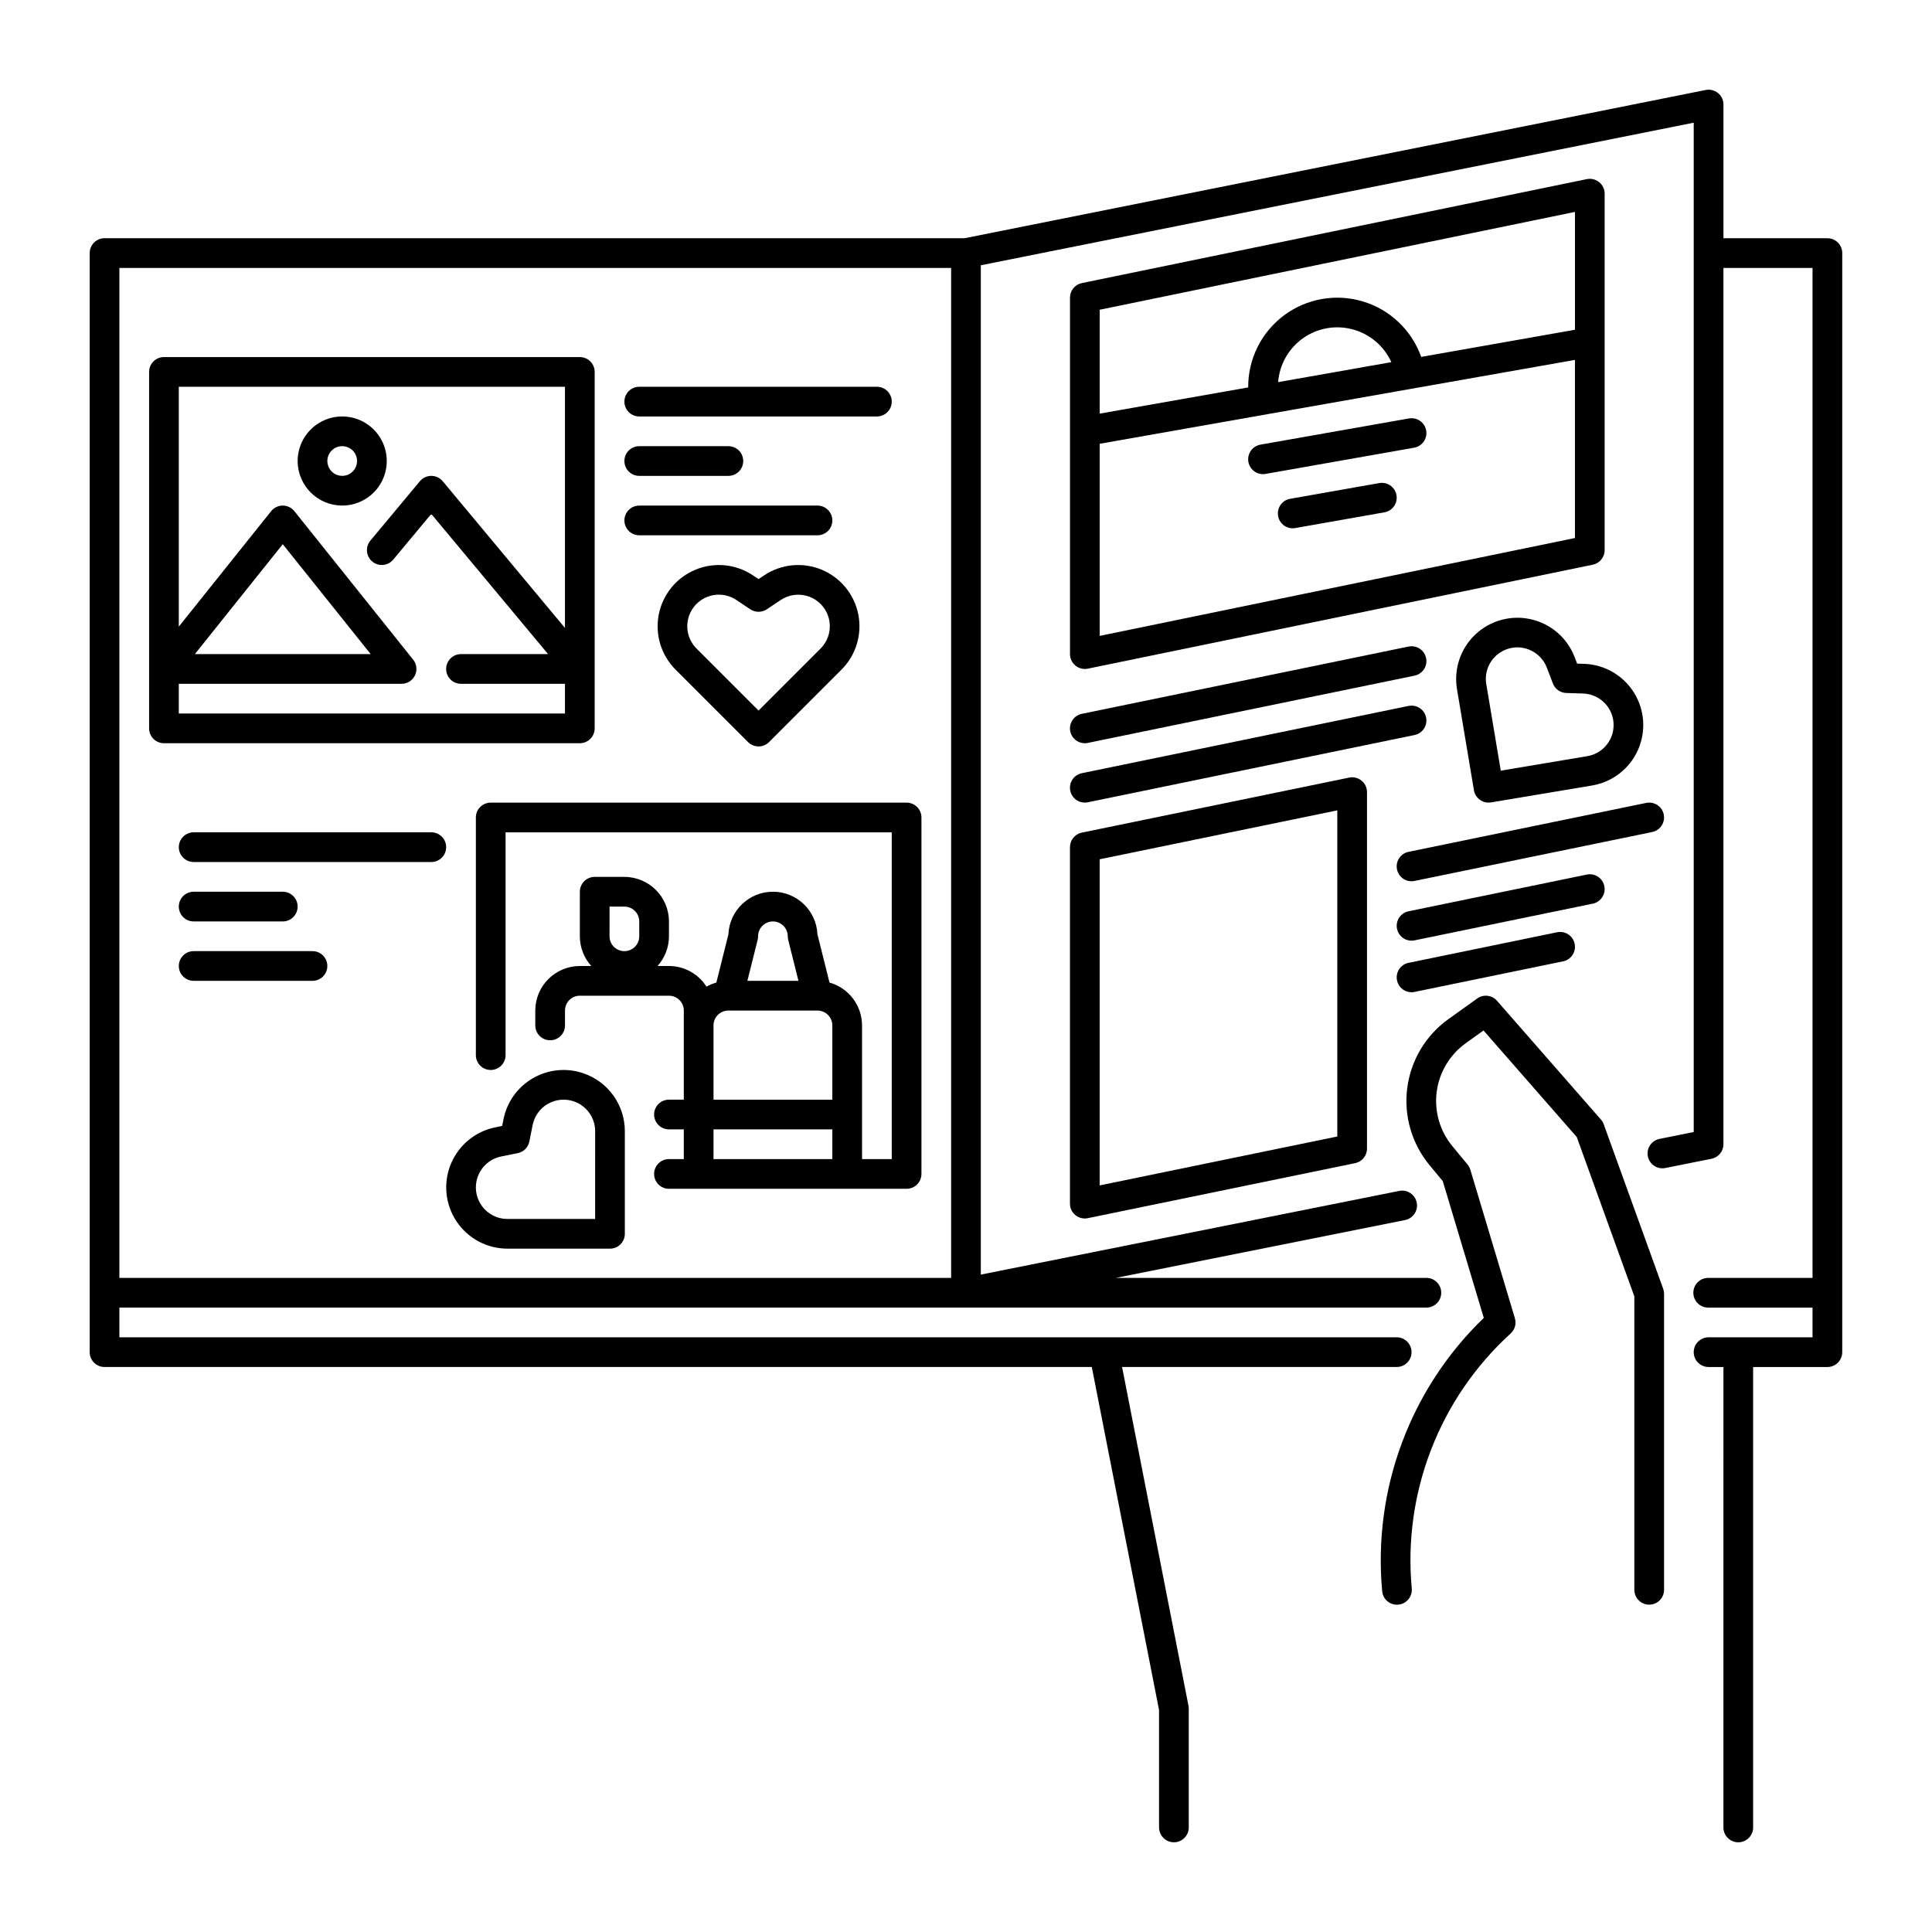 <?xml version="1.0" encoding="UTF-8"?>
<!-- The Best Svg Icon site in the world: iconSvg.co, Visit us! https://iconsvg.co -->
<svg fill="#000000" width="800px" height="800px" version="1.1" viewBox="144 144 512 512" xmlns="http://www.w3.org/2000/svg">
 <g>
  <path d="m569.01 441.96c-0.164-0.461-0.414-0.887-0.738-1.254l-27.551-31.488c-1.336-1.527-3.609-1.789-5.258-0.605l-7.617 5.461c-6.016 4.312-9.965 10.93-10.914 18.27-0.945 7.34 1.195 14.746 5.918 20.445l3.496 4.215 10.875 36.254h-0.004c-19.508 18.805-29.418 45.453-26.926 72.438 0.191 2.019 1.883 3.562 3.91 3.566 0.125 0 0.25-0.008 0.375-0.02h0.004c1.039-0.098 1.996-0.605 2.66-1.41 0.668-0.805 0.984-1.84 0.887-2.879-2.344-25.387 7.359-50.402 26.207-67.57 1.125-1.02 1.562-2.594 1.125-4.047l-11.809-39.359h0.004c-0.152-0.504-0.406-0.973-0.742-1.379l-4.004-4.832c-3.328-4.016-4.84-9.238-4.172-14.414 0.668-5.176 3.457-9.84 7.695-12.883l4.715-3.383 24.711 28.242 15.258 42.223v77.766c0 2.172 1.766 3.934 3.938 3.934 2.176 0 3.938-1.762 3.938-3.934v-78.453c0-0.457-0.082-0.91-0.234-1.34z"/>
  <path d="m564.52 191.47-133.82 27.551v0.004c-1.828 0.375-3.141 1.988-3.141 3.856v94.465c0 1.184 0.531 2.301 1.449 3.051 0.918 0.746 2.121 1.043 3.281 0.805l133.82-27.551v-0.004c1.828-0.375 3.141-1.988 3.141-3.856v-94.465c0-1.18-0.531-2.301-1.449-3.051-0.918-0.746-2.121-1.043-3.281-0.805zm-3.141 8.688v31.23l-40.746 7.191c-2.516-7.066-8.238-12.516-15.418-14.684-7.18-2.168-14.965-0.793-20.969 3.699-6.004 4.496-9.516 11.574-9.461 19.074l-39.359 6.945v-27.527zm-78.66 45.109c0.359-4.672 2.785-8.941 6.613-11.645s8.664-3.555 13.188-2.324c4.523 1.227 8.262 4.41 10.199 8.676zm-47.293 67.25v-50.91l125.95-22.227v47.199z"/>
  <path d="m501.54 350.07-70.848 14.586c-1.828 0.375-3.141 1.988-3.141 3.856v94.465c0 1.18 0.531 2.301 1.449 3.051 0.918 0.746 2.121 1.043 3.281 0.801l70.848-14.586v0.004c1.828-0.379 3.141-1.988 3.141-3.856v-94.465c0-1.184-0.531-2.305-1.449-3.051-0.914-0.75-2.121-1.043-3.281-0.805zm-3.141 95.109-62.977 12.965v-86.426l62.977-12.965z"/>
  <path d="m427.63 337.82c0.211 1.023 0.816 1.918 1.688 2.492 0.875 0.574 1.938 0.781 2.961 0.57l86.594-17.828h-0.004c2.133-0.438 3.5-2.519 3.062-4.648s-2.519-3.5-4.648-3.062l-86.594 17.828c-1.02 0.211-1.918 0.816-2.492 1.691-0.574 0.871-0.777 1.934-0.566 2.957z"/>
  <path d="m521.93 334.14c-0.211-1.023-0.816-1.918-1.691-2.492-0.871-0.574-1.934-0.777-2.957-0.57l-86.594 17.828c-1.02 0.211-1.918 0.82-2.492 1.691-0.574 0.871-0.777 1.938-0.566 2.957 0.438 2.133 2.519 3.5 4.648 3.062l86.594-17.828h-0.004c1.023-0.211 1.922-0.816 2.496-1.688 0.574-0.875 0.777-1.938 0.566-2.961z"/>
  <path d="m584.91 359.84c-0.211-1.023-0.82-1.918-1.691-2.492-0.871-0.574-1.934-0.777-2.957-0.57l-62.977 12.965v0.004c-1.98 0.402-3.332 2.242-3.129 4.25 0.203 2.012 1.895 3.543 3.914 3.543 0.27-0.004 0.535-0.031 0.801-0.082l62.977-12.965v-0.004c1.023-0.207 1.918-0.816 2.492-1.688 0.578-0.871 0.781-1.938 0.57-2.961z"/>
  <path d="m564.52 375.77-47.23 9.727v-0.004c-1.98 0.406-3.332 2.242-3.129 4.254 0.203 2.008 1.895 3.539 3.914 3.539 0.27 0 0.535-0.027 0.801-0.082l47.23-9.727v0.004c2.129-0.441 3.5-2.523 3.062-4.652s-2.519-3.5-4.648-3.059z"/>
  <path d="m518.08 406.95c0.27 0 0.535-0.027 0.797-0.082l39.359-8.105h0.004c2.129-0.438 3.5-2.519 3.059-4.648-0.438-2.129-2.519-3.5-4.648-3.059l-39.359 8.105v-0.004c-1.98 0.406-3.332 2.242-3.129 4.254 0.203 2.008 1.895 3.539 3.914 3.539z"/>
  <path d="m187.45 340.96h110.21c1.043 0 2.043-0.414 2.781-1.152 0.738-0.738 1.152-1.738 1.152-2.781v-94.465c0-1.043-0.414-2.047-1.152-2.785-0.738-0.738-1.738-1.152-2.781-1.152h-110.21c-2.172 0-3.934 1.762-3.934 3.938v94.465c0 1.043 0.414 2.043 1.152 2.781 0.738 0.738 1.738 1.152 2.781 1.152zm106.27-94.465v63.914l-32.398-38.883-0.004 0.004c-0.746-0.898-1.855-1.418-3.023-1.418s-2.273 0.52-3.023 1.418l-13.117 15.742c-0.668 0.801-0.988 1.836-0.895 2.875 0.094 1.043 0.598 2 1.398 2.668 1.672 1.395 4.152 1.168 5.547-0.504l10.09-12.113 30.957 37.148h-23.082c-2.176 0-3.938 1.762-3.938 3.934 0 2.176 1.762 3.938 3.938 3.938h27.551v7.871h-102.34v-7.871h59.039c1.516 0 2.894-0.867 3.547-2.231 0.656-1.367 0.473-2.984-0.473-4.168l-31.488-39.359c-0.746-0.934-1.879-1.477-3.074-1.477-1.195 0-2.324 0.543-3.074 1.477l-24.477 30.605v-63.57zm-98.082 70.852 23.297-29.129 23.301 29.129z"/>
  <path d="m313.41 254.37h62.977c2.172 0 3.938-1.762 3.938-3.938 0-2.172-1.766-3.938-3.938-3.938h-62.977c-2.172 0-3.938 1.766-3.938 3.938 0 2.176 1.766 3.938 3.938 3.938z"/>
  <path d="m313.41 270.11h23.617c2.172 0 3.934-1.762 3.934-3.934 0-2.176-1.762-3.938-3.934-3.938h-23.617c-2.172 0-3.938 1.762-3.938 3.938 0 2.172 1.766 3.934 3.938 3.934z"/>
  <path d="m313.41 285.86h47.23c2.176 0 3.938-1.762 3.938-3.938 0-2.172-1.762-3.938-3.938-3.938h-47.23c-2.172 0-3.938 1.766-3.938 3.938 0 2.176 1.766 3.938 3.938 3.938z"/>
  <path d="m270.11 360.64v62.977c0 2.176 1.762 3.938 3.938 3.938 2.172 0 3.934-1.762 3.934-3.938v-59.039h102.34v86.594h-7.871l-0.004-35.426c-0.008-5.289-3.531-9.93-8.621-11.359l-3.195-12.793h-0.004c-0.281-6.309-5.481-11.277-11.793-11.277-6.316 0-11.516 4.969-11.797 11.277l-3.195 12.793h-0.004c-0.91 0.254-1.789 0.617-2.613 1.082-2.16-3.402-5.914-5.465-9.945-5.465h-3.031c1.949-2.16 3.031-4.965 3.031-7.875v-3.938 0.004c-0.008-6.519-5.289-11.801-11.809-11.809h-7.871c-2.172 0-3.934 1.762-3.934 3.938v11.809-0.004c0 2.91 1.078 5.715 3.031 7.875h-3.031c-6.519 0.004-11.805 5.289-11.809 11.805v3.938c0 2.176 1.762 3.938 3.934 3.938 2.176 0 3.938-1.762 3.938-3.938v-3.938c0-2.172 1.762-3.934 3.938-3.934h23.617-0.004c1.043 0 2.047 0.414 2.785 1.152 0.738 0.738 1.152 1.738 1.152 2.781v23.617h-3.938c-2.172 0-3.934 1.762-3.934 3.938 0 2.172 1.762 3.934 3.934 3.934h3.938v7.871h-3.938v0.004c-2.172 0-3.934 1.762-3.934 3.934 0 2.176 1.762 3.938 3.934 3.938h62.977c1.043 0 2.047-0.414 2.785-1.152 0.738-0.738 1.152-1.738 1.152-2.785v-94.465c0-1.043-0.414-2.043-1.152-2.781-0.738-0.738-1.742-1.152-2.785-1.152h-110.21c-2.176 0-3.938 1.762-3.938 3.934zm35.426 23.617h3.938-0.004c1.047 0 2.047 0.414 2.785 1.152 0.738 0.738 1.152 1.742 1.152 2.785v3.938-0.004c0 2.176-1.762 3.938-3.938 3.938-2.172 0-3.934-1.762-3.934-3.938zm59.039 51.168h-31.488v-19.68c0-2.172 1.762-3.938 3.938-3.938h23.617-0.004c1.047 0 2.047 0.418 2.785 1.156 0.738 0.738 1.152 1.738 1.152 2.781zm-19.797-42.34c0.078-0.312 0.117-0.633 0.117-0.957 0-2.172 1.762-3.934 3.938-3.934 2.172 0 3.934 1.762 3.934 3.934 0 0.324 0.039 0.645 0.117 0.957l2.715 10.852h-13.535zm-11.691 50.211h31.488v7.871l-31.488 0.004z"/>
  <path d="m258.3 364.57h-62.977c-2.172 0-3.934 1.762-3.934 3.938 0 2.172 1.762 3.934 3.934 3.934h62.977c2.176 0 3.938-1.762 3.938-3.934 0-2.176-1.762-3.938-3.938-3.938z"/>
  <path d="m195.32 388.19h23.617c2.176 0 3.938-1.762 3.938-3.938 0-2.172-1.762-3.934-3.938-3.934h-23.617c-2.172 0-3.934 1.762-3.934 3.934 0 2.176 1.762 3.938 3.934 3.938z"/>
  <path d="m226.81 396.06h-31.488c-2.172 0-3.934 1.762-3.934 3.938 0 2.172 1.762 3.934 3.934 3.934h31.488c2.176 0 3.938-1.762 3.938-3.934 0-2.176-1.762-3.938-3.938-3.938z"/>
  <path d="m345.02 341.81c1.047 0.004 2.047-0.41 2.785-1.152l19.219-19.219c3.824-3.832 5.484-9.32 4.43-14.633-1.059-5.312-4.695-9.746-9.695-11.824s-10.711-1.527-15.219 1.473l-1.516 1.012-1.516-1.012h-0.004c-4.512-3-10.219-3.551-15.219-1.473s-8.637 6.512-9.695 11.824c-1.055 5.312 0.605 10.801 4.43 14.633l19.223 19.223c0.734 0.738 1.734 1.152 2.777 1.148zm-18-35.59c1.062-2.152 3.008-3.738 5.332-4.344 0.711-0.188 1.441-0.285 2.18-0.285 1.641 0.004 3.246 0.496 4.606 1.414l3.699 2.469v-0.004c1.324 0.883 3.047 0.883 4.367 0l3.699-2.469v0.004c1.996-1.332 4.469-1.742 6.785-1.125 2.32 0.613 4.262 2.195 5.336 4.34 1.613 3.219 0.98 7.109-1.566 9.656l-16.434 16.434-16.434-16.434c-2.551-2.543-3.184-6.438-1.57-9.656z"/>
  <path d="m298.49 428.39c-4.418-1.477-9.258-0.98-13.285 1.355-4.027 2.34-6.859 6.293-7.773 10.859l-0.355 1.785-1.785 0.355v0.004c-5.312 1.066-9.742 4.715-11.809 9.719-2.07 5.008-1.504 10.719 1.504 15.223 3.012 4.504 8.07 7.211 13.488 7.215h27.18-0.004c1.047 0 2.047-0.414 2.785-1.152 0.738-0.738 1.152-1.742 1.152-2.785v-27.184c0.004-3.406-1.066-6.727-3.059-9.492-1.992-2.762-4.805-4.828-8.039-5.902zm3.227 38.645h-23.246c-3.598 0.004-6.797-2.301-7.934-5.719-0.758-2.277-0.5-4.769 0.703-6.844 1.207-2.074 3.242-3.531 5.594-4l4.359-0.871 0.004-0.004c1.559-0.309 2.777-1.527 3.086-3.086l0.871-4.359v-0.004c0.473-2.352 1.93-4.391 4.004-5.594 2.074-1.203 4.566-1.461 6.844-0.703 3.418 1.137 5.723 4.336 5.719 7.934z"/>
  <path d="m234.69 277.98c4.773 0 9.078-2.875 10.906-7.289 1.828-4.41 0.82-9.488-2.559-12.867-3.375-3.375-8.457-4.387-12.867-2.559-4.414 1.828-7.289 6.133-7.289 10.91 0.008 6.516 5.289 11.801 11.809 11.805zm0-15.742c1.59 0 3.027 0.957 3.637 2.43 0.605 1.469 0.27 3.164-0.855 4.289s-2.816 1.461-4.289 0.852c-1.473-0.605-2.43-2.043-2.43-3.633 0-2.176 1.762-3.938 3.938-3.938z"/>
  <path d="m517.39 254.89-39.359 6.945v0.004c-2.012 0.352-3.418 2.184-3.242 4.215 0.176 2.035 1.879 3.598 3.922 3.598 0.23 0 0.461-0.02 0.688-0.062l39.359-6.945c2.141-0.375 3.57-2.418 3.195-4.559-0.379-2.141-2.422-3.57-4.562-3.195z"/>
  <path d="m509.52 272.02-23.617 4.168v-0.004c-2.012 0.355-3.418 2.188-3.242 4.219 0.176 2.035 1.879 3.598 3.922 3.598 0.23 0 0.461-0.023 0.688-0.062l23.617-4.168c2.141-0.375 3.57-2.418 3.191-4.559-0.375-2.141-2.418-3.57-4.559-3.191z"/>
  <path d="m563.77 319.92-1.82-0.055-0.648-1.707c-1.93-5.059-6.258-8.824-11.539-10.035-5.277-1.215-10.812 0.289-14.758 4-3.945 3.711-5.777 9.148-4.891 14.492l4.492 26.805c0.32 1.895 1.961 3.285 3.883 3.285 0.219 0 0.434-0.02 0.648-0.055l26.805-4.492h0.004c5.34-0.898 9.883-4.406 12.105-9.344 2.223-4.941 1.84-10.664-1.027-15.262-2.867-4.594-7.84-7.457-13.254-7.633zm7.754 17.523c-0.555 3.559-3.328 6.359-6.879 6.949l-22.926 3.844-3.836-22.926h-0.004c-0.602-3.555 1.145-7.086 4.328-8.77 2.113-1.141 4.621-1.301 6.863-0.441 2.242 0.844 4.019 2.613 4.871 4.856l1.582 4.156c0.562 1.484 1.969 2.484 3.555 2.535l4.445 0.141v-0.004c2.398 0.078 4.648 1.18 6.18 3.023 1.527 1.848 2.191 4.262 1.82 6.633z"/>
  <path d="m628.29 207.13h-27.555v-35.422c0-1.18-0.527-2.297-1.441-3.043-0.91-0.75-2.109-1.047-3.266-0.816l-196.42 39.281h-227.9c-2.176 0-3.938 1.762-3.938 3.938v291.27c0 1.043 0.414 2.043 1.152 2.781 0.738 0.738 1.738 1.152 2.785 1.152h261.63l17.824 90.914v31.105c0 2.172 1.762 3.934 3.934 3.934 2.176 0 3.938-1.762 3.938-3.934v-31.488c0-0.258-0.023-0.512-0.074-0.758l-17.598-89.773h72.777c2.172 0 3.934-1.762 3.934-3.934 0-2.176-1.762-3.938-3.934-3.938h-338.5v-7.871h346.37c2.172 0 3.934-1.762 3.934-3.938 0-2.172-1.762-3.934-3.934-3.934h-82.273l76.672-15.336v-0.004c2.106-0.445 3.461-2.508 3.039-4.621-0.422-2.113-2.465-3.492-4.582-3.098l-110.94 22.191v-267.49l188.93-37.785v267.49l-9.016 1.805h-0.004c-1.031 0.191-1.945 0.793-2.535 1.664s-0.809 1.941-0.602 2.977c0.207 1.031 0.816 1.938 1.695 2.516s1.953 0.781 2.981 0.562l12.184-2.438v0.004c1.844-0.367 3.168-1.984 3.168-3.863v-232.22h23.617v267.65h-27.652c-2.172 0-3.934 1.762-3.934 3.934 0 2.176 1.762 3.938 3.934 3.938h27.652v7.871h-27.551c-2.176 0-3.938 1.762-3.938 3.938 0 2.172 1.762 3.934 3.938 3.934h3.938l-0.004 122.02c0 2.172 1.762 3.934 3.938 3.934 2.172 0 3.934-1.762 3.934-3.934v-122.02h19.684c1.043 0 2.043-0.414 2.781-1.152 0.738-0.738 1.152-1.738 1.152-2.781v-291.27c0-1.043-0.414-2.047-1.152-2.785-0.738-0.738-1.738-1.152-2.781-1.152zm-232.23 7.875v267.65h-220.42v-267.65z"/>
 </g>
</svg>